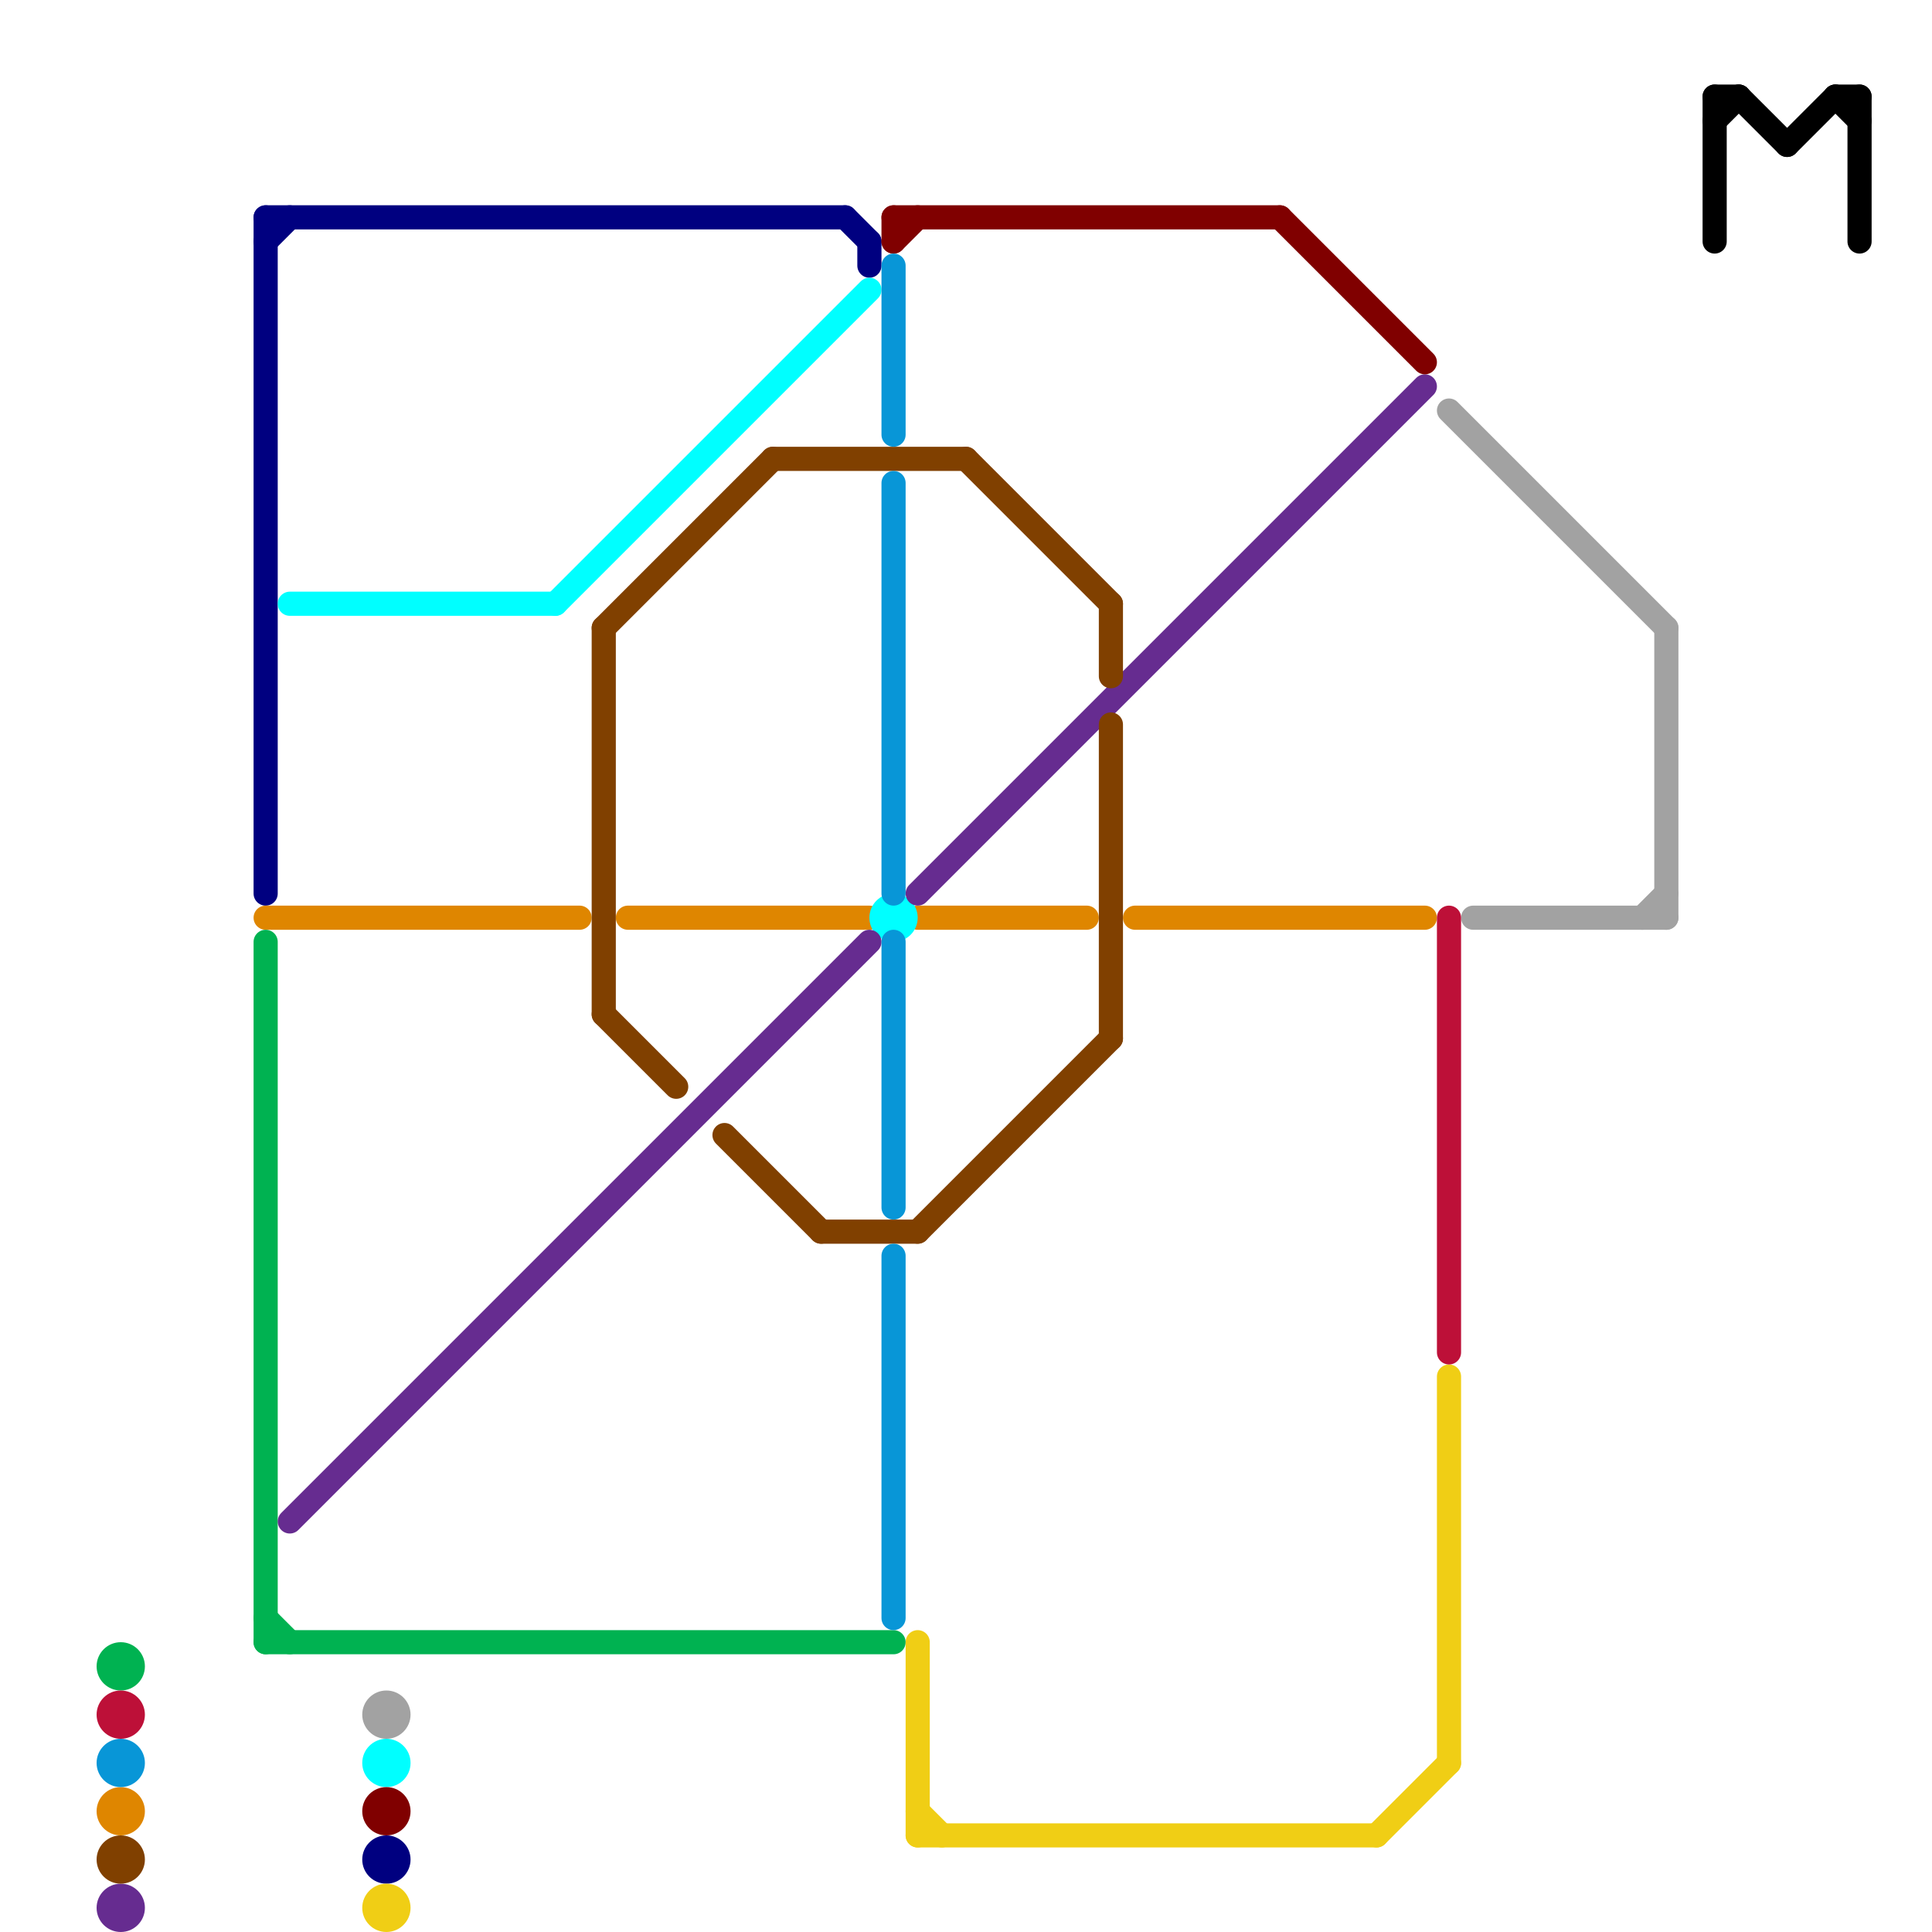 
<svg version="1.1" xmlns="http://www.w3.org/2000/svg" viewBox="0 0 80 80">
<style>text { font: 1px Helvetica; font-weight: 600; white-space: pre; dominant-baseline: central; } line { stroke-width: 1; fill: none; stroke-linecap: round; stroke-linejoin: round; } .c0 { stroke: #000080 } .c1 { stroke: #df8600 } .c2 { stroke: #00b251 } .c3 { stroke: #00ffff } .c4 { stroke: #662c90 } .c5 { stroke: #a2a2a2 } .c6 { stroke: #800000 } .c7 { stroke: #f0ce15 } .c8 { stroke: #804000 } .c9 { stroke: #0896d7 } .c10 { stroke: #bd1038 } .c11 { stroke: #000000 }</style><defs><g id="wm-xf"><circle r="1.2" fill="#000"/><circle r="0.9" fill="#fff"/><circle r="0.6" fill="#000"/><circle r="0.3" fill="#fff"/></g><g id="wm"><circle r="0.6" fill="#000"/><circle r="0.3" fill="#fff"/></g></defs><line class="c0" x1="11" y1="10" x2="12" y2="9"/><line class="c0" x1="11" y1="9" x2="35" y2="9"/><line class="c0" x1="35" y1="9" x2="36" y2="10"/><line class="c0" x1="36" y1="10" x2="36" y2="11"/><line class="c0" x1="11" y1="9" x2="11" y2="37"/><circle cx="16" cy="77" r="1" fill="#000080" /><line class="c1" x1="26" y1="38" x2="36" y2="38"/><line class="c1" x1="38" y1="38" x2="45" y2="38"/><line class="c1" x1="47" y1="38" x2="59" y2="38"/><line class="c1" x1="11" y1="38" x2="24" y2="38"/><circle cx="5" cy="75" r="1" fill="#df8600" /><line class="c2" x1="11" y1="67" x2="12" y2="68"/><line class="c2" x1="11" y1="39" x2="11" y2="68"/><line class="c2" x1="11" y1="68" x2="37" y2="68"/><circle cx="5" cy="69" r="1" fill="#00b251" /><line class="c3" x1="12" y1="25" x2="23" y2="25"/><line class="c3" x1="23" y1="25" x2="36" y2="12"/><circle cx="37" cy="38" r="1" fill="#00ffff" /><circle cx="16" cy="73" r="1" fill="#00ffff" /><line class="c4" x1="12" y1="63" x2="36" y2="39"/><line class="c4" x1="38" y1="37" x2="59" y2="16"/><circle cx="5" cy="79" r="1" fill="#662c90" /><line class="c5" x1="68" y1="38" x2="69" y2="37"/><line class="c5" x1="69" y1="26" x2="69" y2="38"/><line class="c5" x1="60" y1="17" x2="69" y2="26"/><line class="c5" x1="61" y1="38" x2="69" y2="38"/><circle cx="16" cy="71" r="1" fill="#a2a2a2" /><line class="c6" x1="37" y1="9" x2="53" y2="9"/><line class="c6" x1="53" y1="9" x2="59" y2="15"/><line class="c6" x1="37" y1="9" x2="37" y2="10"/><line class="c6" x1="37" y1="10" x2="38" y2="9"/><circle cx="16" cy="75" r="1" fill="#800000" /><line class="c7" x1="57" y1="76" x2="60" y2="73"/><line class="c7" x1="38" y1="75" x2="39" y2="76"/><line class="c7" x1="38" y1="68" x2="38" y2="76"/><line class="c7" x1="60" y1="57" x2="60" y2="73"/><line class="c7" x1="38" y1="76" x2="57" y2="76"/><circle cx="16" cy="79" r="1" fill="#f0ce15" /><line class="c8" x1="46" y1="25" x2="46" y2="28"/><line class="c8" x1="32" y1="19" x2="40" y2="19"/><line class="c8" x1="46" y1="30" x2="46" y2="43"/><line class="c8" x1="30" y1="47" x2="34" y2="51"/><line class="c8" x1="40" y1="19" x2="46" y2="25"/><line class="c8" x1="34" y1="51" x2="38" y2="51"/><line class="c8" x1="25" y1="26" x2="25" y2="42"/><line class="c8" x1="25" y1="42" x2="28" y2="45"/><line class="c8" x1="38" y1="51" x2="46" y2="43"/><line class="c8" x1="25" y1="26" x2="32" y2="19"/><circle cx="5" cy="77" r="1" fill="#804000" /><line class="c9" x1="37" y1="39" x2="37" y2="50"/><line class="c9" x1="37" y1="52" x2="37" y2="67"/><line class="c9" x1="37" y1="11" x2="37" y2="18"/><line class="c9" x1="37" y1="20" x2="37" y2="37"/><circle cx="5" cy="73" r="1" fill="#0896d7" /><line class="c10" x1="60" y1="38" x2="60" y2="56"/><circle cx="5" cy="71" r="1" fill="#bd1038" /><line class="c11" x1="71" y1="4" x2="71" y2="10"/><line class="c11" x1="71" y1="4" x2="72" y2="4"/><line class="c11" x1="71" y1="5" x2="72" y2="4"/><line class="c11" x1="76" y1="4" x2="77" y2="5"/><line class="c11" x1="77" y1="4" x2="77" y2="10"/><line class="c11" x1="74" y1="6" x2="76" y2="4"/><line class="c11" x1="72" y1="4" x2="74" y2="6"/><line class="c11" x1="76" y1="4" x2="77" y2="4"/>
</svg>
